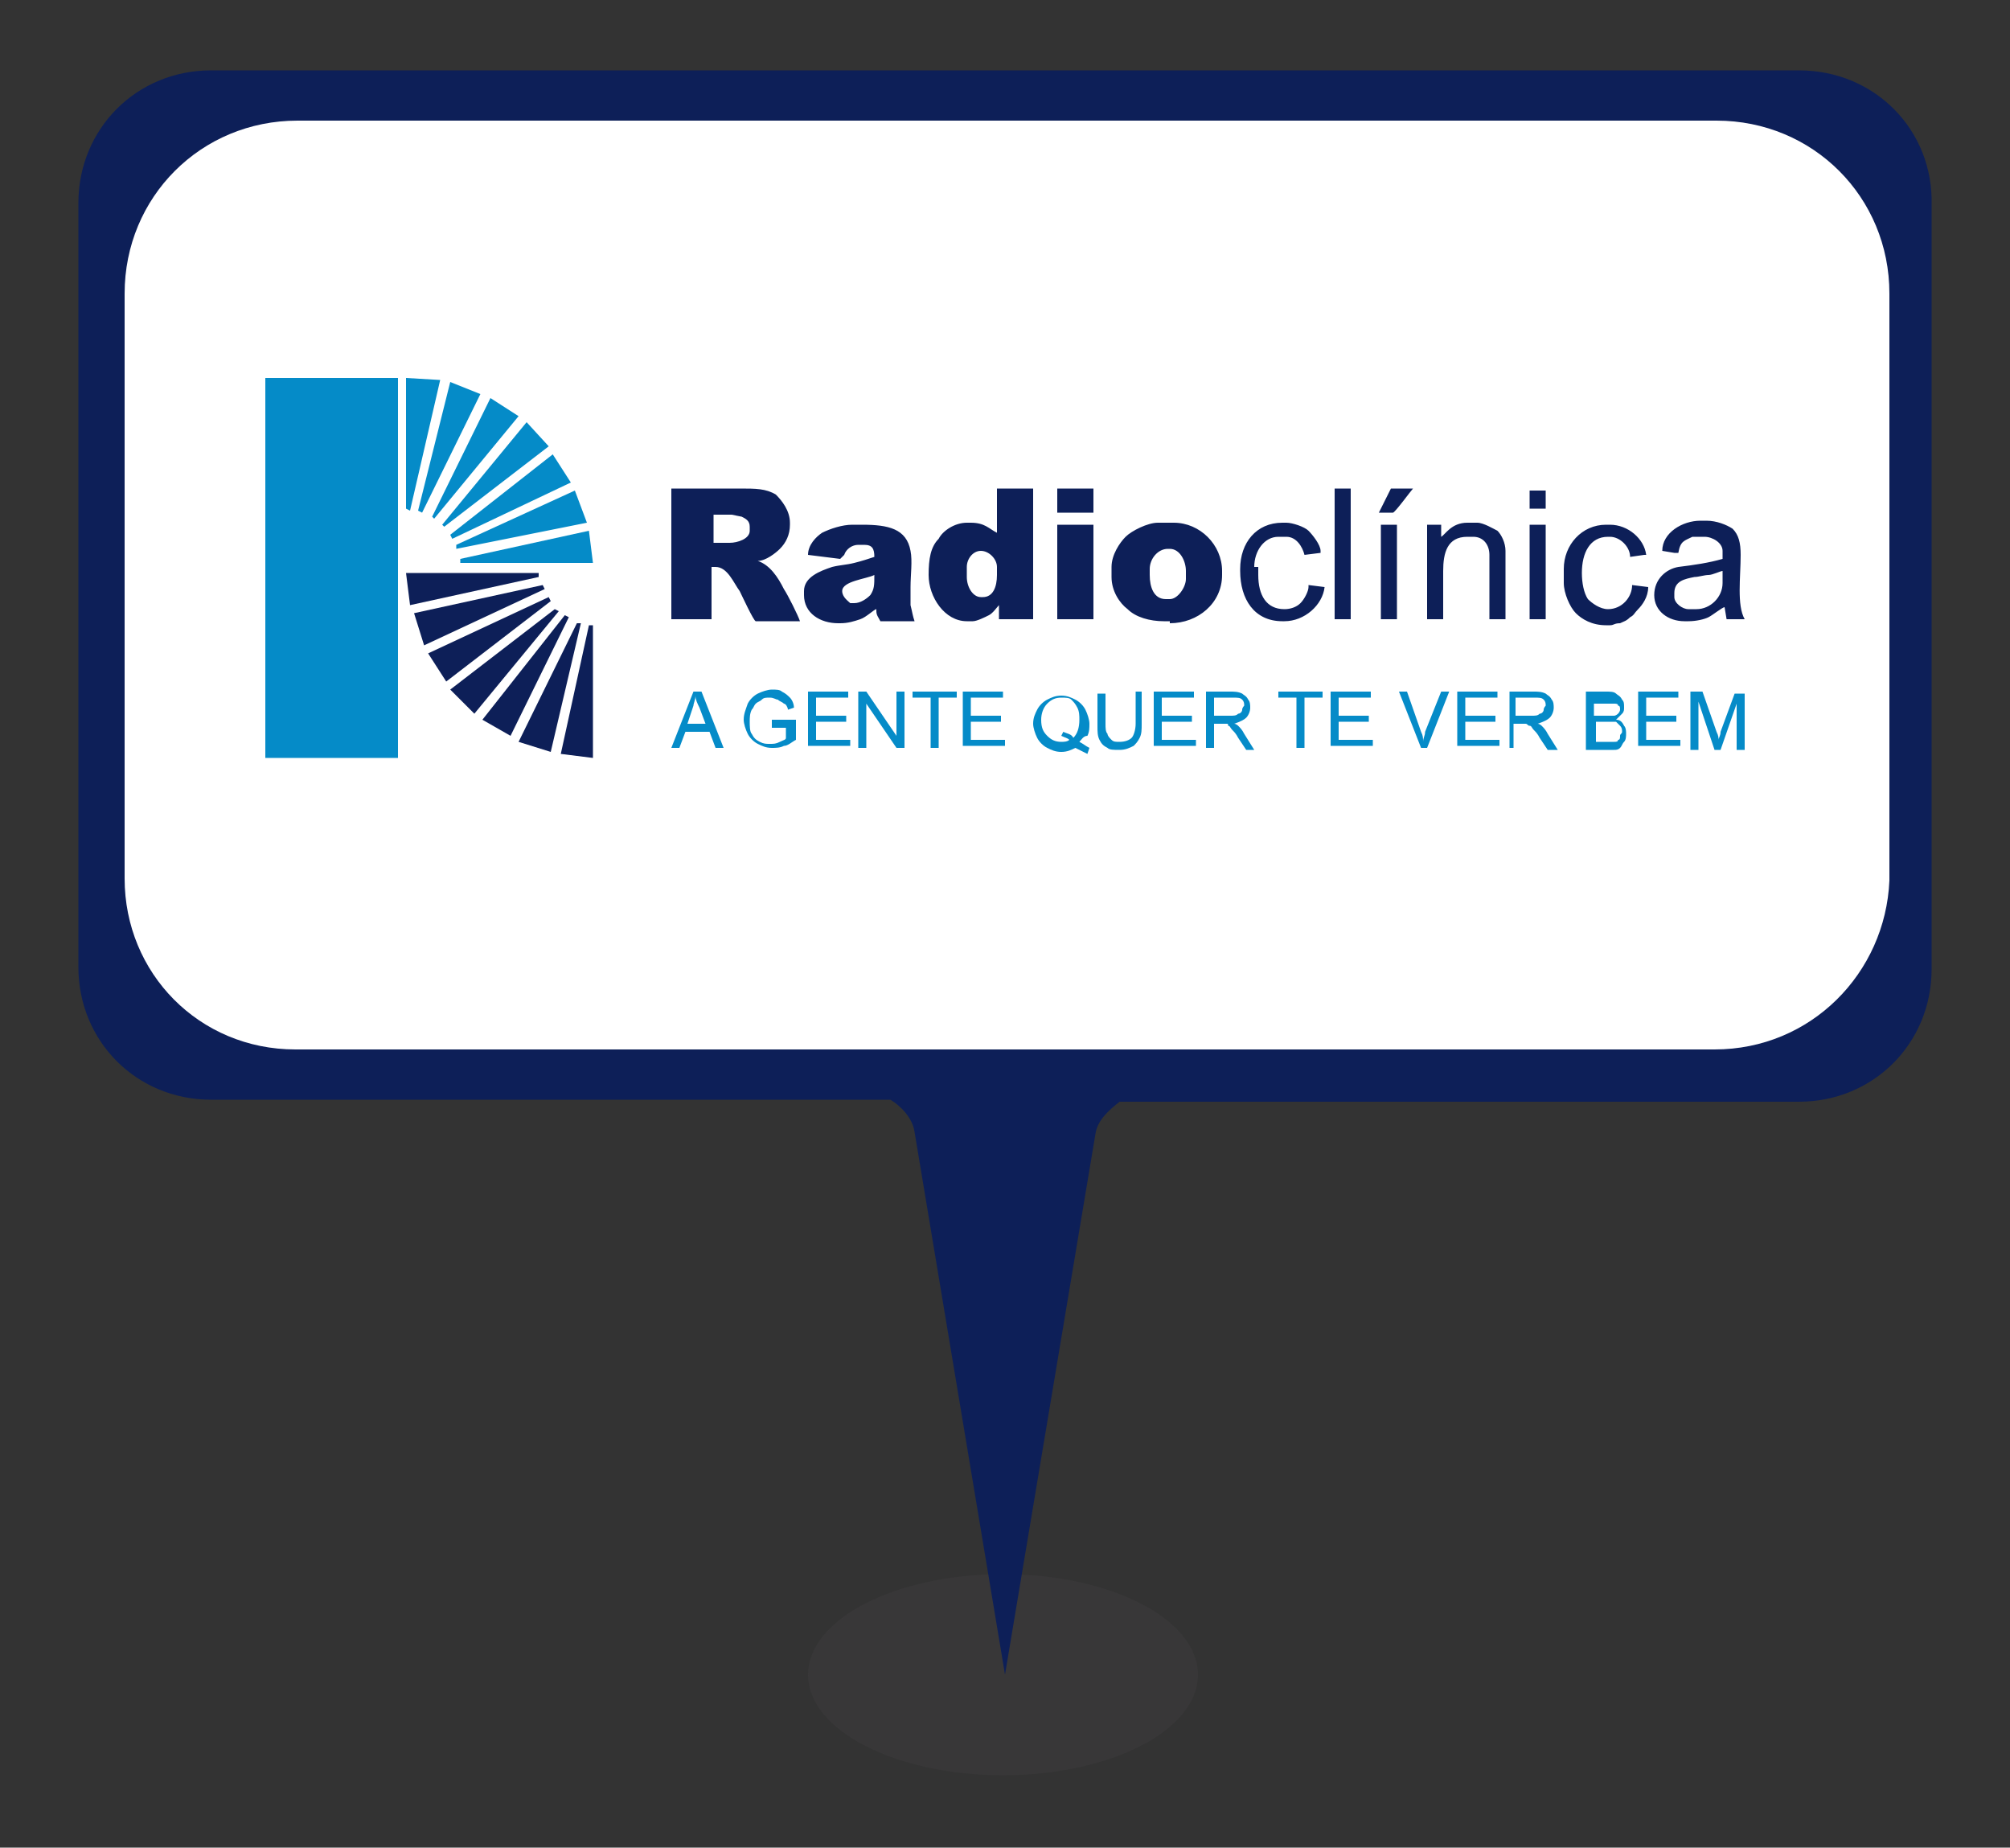 <?xml version="1.0" encoding="UTF-8"?> <!-- Generator: Adobe Illustrator 25.2.1, SVG Export Plug-In . SVG Version: 6.00 Build 0) --> <svg xmlns="http://www.w3.org/2000/svg" xmlns:xlink="http://www.w3.org/1999/xlink" version="1.1" id="Camada_1" x="0px" y="0px" viewBox="0 0 100 91.9" style="enable-background:new 0 0 100 91.9;" xml:space="preserve"><rect x="0" y="0" width="100" height="91.9" fill="#333333" stroke="none"/> <style type="text/css"> .st0{opacity:0.35;fill-rule:evenodd;clip-rule:evenodd;fill:#434142;enable-background:new ;} .st1{fill-rule:evenodd;clip-rule:evenodd;fill:#0D1F58;} .st2{fill-rule:evenodd;clip-rule:evenodd;fill:#FFFFFF;} .st3{fill-rule:evenodd;clip-rule:evenodd;fill:#058BC8;} .st4{fill:#058BC8;} </style> <g> <g> <g> <ellipse class="st0" cx="49.9" cy="83.3" rx="9.7" ry="5"></ellipse> <path class="st1" d="M89.5,3.5h-6.1H50H16.6h-6.1c-3.7,0-6.6,2.9-6.6,6.6v6.1v25.5v6.4c0,3.7,2.9,6.6,6.6,6.6h33.8 c0.5,0.3,1.1,0.9,1.2,1.6L50,83.3l4.5-26.9c0.1-0.7,0.7-1.2,1.2-1.6h33.8c3.7,0,6.6-2.9,6.6-6.6v-6.4V16.3l0,0v-6.1 C96.2,6.5,93.3,3.5,89.5,3.5z"></path> <path class="st2" d="M85.3,52.2H14.7c-4.8,0-8.5-3.8-8.5-8.5V14.6c0-4.8,3.8-8.6,8.6-8.6h70.6c4.8,0,8.6,3.8,8.6,8.6v29.2 C93.8,48.4,90.1,52.2,85.3,52.2z"></path> </g> </g> <g> <g> <polygon class="st1" points="29.5,31.1 29.3,31.1 27.9,37.5 29.5,37.7 "></polygon> <polygon class="st1" points="28.9,31 28.7,31 25.8,36.9 27.4,37.4 "></polygon> <polygon class="st1" points="28.3,30.7 28.1,30.6 24,35.8 25.4,36.6 "></polygon> <polygon class="st1" points="27.8,30.4 27.6,30.3 22.4,34.3 23.6,35.5 "></polygon> <polygon class="st1" points="27.4,29.9 27.3,29.7 21.3,32.5 22.2,33.9 "></polygon> <polygon class="st1" points="27.1,29.3 27,29.1 20.6,30.5 21.1,32.1 "></polygon> <polygon class="st1" points="26.8,28.7 26.8,28.5 20.2,28.5 20.4,30.1 "></polygon> </g> <path class="st1" d="M35.4,25.6h1l0.5,0.1c0.2,0.1,0.4,0.2,0.4,0.5v0.2c0,0.4-0.6,0.6-1,0.6h-0.8V25.6z M37.7,27.9 c0.4,0,0.9-0.4,1.1-0.6c0.3-0.3,0.5-0.7,0.5-1.2V26c0-0.6-0.4-1.1-0.7-1.4c-0.5-0.3-1-0.3-1.8-0.3h-3.4v6.5h2v-2.6h0.2 c0.6,0,0.9,0.8,1.2,1.2c0.1,0.2,0.7,1.5,0.8,1.5h2.2c-0.1-0.3-0.6-1.3-0.8-1.6C38.7,28.7,38.3,28.1,37.7,27.9L37.7,27.9z M48.1,28.2c0-0.4,0.3-0.8,0.7-0.8h0c0.4,0,0.8,0.4,0.8,0.8v0.4c0,0.6-0.2,1.1-0.7,1.1h-0.1c-0.4,0-0.7-0.5-0.7-1V28.2z M46.2,28.6c0,1.1,0.8,2.3,1.9,2.3h0.3c0.2,0,0.6-0.2,0.8-0.3c0.2-0.1,0.4-0.4,0.5-0.5v0.7h1.7v-6.5h-1.8v2.2 C49.2,26.3,49,26,48.3,26h-0.2c-0.6,0-1.2,0.4-1.4,0.8C46.3,27.2,46.2,27.8,46.2,28.6L46.2,28.6z M41.9,29.4 c0-0.5,1.2-0.6,1.6-0.8c0,0.5,0,0.7-0.2,1c-0.2,0.2-0.5,0.4-0.8,0.4h-0.2C42.2,29.9,41.9,29.7,41.9,29.4L41.9,29.4z M42,27.6 c0.1-0.3,0.4-0.5,0.7-0.5h0.3c0.4,0,0.5,0.2,0.5,0.6c-0.3,0.1-0.6,0.2-1,0.3c-0.4,0.1-0.7,0.1-1.1,0.2c-0.6,0.2-1.4,0.5-1.4,1.2 v0.2c0,0.9,0.8,1.4,1.7,1.4h0.1c0.4,0,0.7-0.1,1-0.2c0.3-0.1,0.7-0.5,0.8-0.5v0.1c0,0.2,0.1,0.3,0.2,0.5h1.7 c-0.1-0.3-0.1-0.4-0.2-0.8c0-0.3,0-0.6,0-0.9c0-0.6,0.1-1.3,0-1.8c-0.2-1.1-1.1-1.3-2.4-1.3h-0.5c-0.5,0-1.1,0.2-1.5,0.4 c-0.3,0.2-0.7,0.6-0.7,1.1l1.6,0.2L42,27.6z M57.2,28.3c0-0.5,0.4-1,0.9-1h0.1c0.5,0,0.8,0.6,0.8,1.1v0.4c0,0.4-0.4,1-0.8,1H58 c-0.6,0-0.8-0.6-0.8-1.2V28.3z M58.2,31c1.4,0,2.6-1,2.6-2.4v-0.2c0-1.3-1.1-2.4-2.4-2.4h-0.8c-0.5,0-1.3,0.4-1.6,0.7 c-0.3,0.3-0.7,0.9-0.7,1.5v0.5c0,0.7,0.4,1.3,0.8,1.6c0.4,0.4,1.1,0.6,1.8,0.6H58.2z M84.4,30.3H84c-0.3,0-0.7-0.3-0.7-0.6v-0.2 c0-0.6,0.5-0.7,1-0.8c0.2,0,0.5-0.1,0.7-0.1c0.2,0,0.6-0.2,0.7-0.2V29C85.7,29.7,85.1,30.3,84.4,30.3L84.4,30.3z M84.4,26.7l0.4,0 c0.4,0,0.9,0.3,0.9,0.7v0.4c-0.7,0.2-1.4,0.3-2.2,0.4c-0.6,0.1-1.2,0.6-1.2,1.4c0,0.8,0.7,1.3,1.5,1.3H84c0.4,0,0.8-0.1,1-0.2 c0.2-0.1,0.7-0.5,0.8-0.5l0.1,0.6l0.9,0c-0.4-0.7-0.2-2.1-0.2-3.2c0-0.6-0.1-1-0.4-1.3c-0.3-0.2-0.8-0.4-1.3-0.4h-0.3 c-0.9,0-1.9,0.6-1.9,1.5l0.6,0.1l0.2,0c0.1-0.6,0.3-0.6,0.7-0.8L84.4,26.7z M71.8,28.4c0-0.9,0.2-1.7,1.2-1.7h0.3 c0.5,0,0.8,0.4,0.8,0.9v3.2h0.8v-3.4c0-0.4-0.2-0.8-0.4-1c-0.2-0.1-0.7-0.4-1-0.4H73c-0.8,0-1.1,0.6-1.3,0.7v-0.6H71v4.7h0.8V28.4 z M52.6,30.8h1.8v-4.7h-1.8V30.8z M62.4,28.2c0-0.8,0.5-1.5,1.2-1.5h0.4c0.5,0,0.8,0.5,0.9,0.9l0.8-0.1l0-0.1c0-0.3-0.4-0.8-0.6-1 c-0.2-0.2-0.8-0.4-1.1-0.4h-0.2c-1.3,0-2.1,1-2.1,2.3v0.1c0,1.4,0.7,2.5,2.1,2.5h0.1c1,0,1.9-0.8,2-1.7l-0.8-0.1v0.1 c0,0.2-0.2,0.6-0.4,0.8c-0.2,0.2-0.5,0.3-0.8,0.3c-0.9,0-1.3-0.7-1.3-1.7V28.2z M78.7,28.5c0-1,0.4-1.8,1.3-1.8h0.1 c0.5,0,1,0.5,1,1l0.7-0.1l0.1,0c-0.1-0.8-0.9-1.5-1.8-1.5h-0.2c-1.2,0-2.1,1-2.1,2.2v0.7c0,0.5,0.3,1.2,0.6,1.5 c0.3,0.3,0.8,0.6,1.5,0.6h0.2c0.2,0,0.2-0.1,0.5-0.1c0.2-0.1,0.3-0.1,0.5-0.3c0.2-0.1,0.2-0.2,0.4-0.4c0.2-0.2,0.5-0.6,0.5-1.1 l-0.8-0.1c0,0.6-0.5,1.2-1.2,1.2H80c-0.4,0-0.8-0.3-1-0.5C78.8,29.5,78.7,29,78.7,28.5L78.7,28.5z M66.4,30.8h0.8v-6.5h-0.8V30.8z M76.1,30.8h0.8v-4.7h-0.8V30.8z M68.7,30.8h0.8v-4.7h-0.8V30.8z M52.6,25.5h1.8v-1.2h-1.8V25.5z M69.3,25.5c0.1,0,0.9-1.1,1-1.2 h-1.1l-0.6,1.2L69.3,25.5z M76.1,25.3h0.8v-0.9h-0.8V25.3z M76.1,25.3"></path> <rect x="13.2" y="18.8" class="st3" width="6.6" height="18.9"></rect> <polygon class="st3" points="20.2,25.3 20.4,25.4 21.9,18.9 20.2,18.8 "></polygon> <polygon class="st3" points="20.8,25.4 21,25.5 23.9,19.6 22.4,19 "></polygon> <polygon class="st3" points="21.5,25.7 21.6,25.8 25.8,20.7 24.4,19.8 "></polygon> <polygon class="st3" points="22,26.1 22.1,26.2 27.3,22.2 26.2,21 "></polygon> <polygon class="st3" points="22.4,26.6 22.5,26.8 28.4,24 27.5,22.6 "></polygon> <polygon class="st3" points="22.7,27.1 22.7,27.3 29.2,26 28.6,24.4 "></polygon> <polygon class="st3" points="22.9,27.8 22.9,28 29.5,28 29.3,26.4 "></polygon> <path class="st3" d="M21.9,21.2"></path> <g> <path class="st4" d="M33.4,37.2l1.1-2.8h0.4l1.1,2.8h-0.4l-0.3-0.8h-1.2l-0.3,0.8H33.4z M34.2,36h0.9l-0.3-0.8 c-0.1-0.2-0.2-0.4-0.2-0.6c0,0.2-0.1,0.4-0.1,0.5L34.2,36z"></path> <path class="st4" d="M38.4,36.1v-0.3l1.2,0v1c-0.2,0.1-0.4,0.3-0.6,0.3c-0.2,0.1-0.4,0.1-0.6,0.1c-0.3,0-0.5-0.1-0.7-0.2 c-0.2-0.1-0.4-0.3-0.5-0.5c-0.1-0.2-0.2-0.5-0.2-0.7c0-0.3,0.1-0.5,0.2-0.8c0.1-0.2,0.3-0.4,0.5-0.5c0.2-0.1,0.5-0.2,0.7-0.2 c0.2,0,0.4,0,0.5,0.1c0.2,0.1,0.3,0.2,0.4,0.3c0.1,0.1,0.2,0.3,0.2,0.5l-0.3,0.1c0-0.1-0.1-0.3-0.2-0.3c-0.1-0.1-0.2-0.1-0.3-0.2 c-0.1,0-0.2-0.1-0.4-0.1c-0.2,0-0.3,0-0.4,0.1c-0.1,0.1-0.2,0.1-0.3,0.2c-0.1,0.1-0.1,0.2-0.2,0.3c-0.1,0.2-0.1,0.4-0.1,0.6 c0,0.2,0,0.5,0.1,0.6c0.1,0.2,0.2,0.3,0.4,0.4c0.2,0.1,0.3,0.1,0.5,0.1c0.2,0,0.3,0,0.5-0.1c0.2-0.1,0.3-0.1,0.3-0.2v-0.5H38.4z"></path> <path class="st4" d="M40.2,37.2v-2.8h2v0.3h-1.6v0.9h1.5v0.3h-1.5v0.9h1.7v0.3H40.2z"></path> <path class="st4" d="M42.7,37.2v-2.8h0.4l1.5,2.2v-2.2h0.4v2.8h-0.4L43.1,35v2.2H42.7z"></path> <path class="st4" d="M46.3,37.2v-2.5h-0.9v-0.3h2.2v0.3h-0.9v2.5H46.3z"></path> <path class="st4" d="M47.9,37.2v-2.8h2v0.3h-1.6v0.9h1.5v0.3h-1.5v0.9H50v0.3H47.9z"></path> <path class="st4" d="M53.7,36.9c0.2,0.1,0.3,0.2,0.5,0.3l-0.1,0.3c-0.2-0.1-0.4-0.2-0.6-0.3c-0.2,0.1-0.4,0.2-0.7,0.2 c-0.3,0-0.5-0.1-0.7-0.2c-0.2-0.1-0.4-0.3-0.5-0.5c-0.1-0.2-0.2-0.5-0.2-0.7c0-0.3,0.1-0.5,0.2-0.7c0.1-0.2,0.3-0.4,0.5-0.5 c0.2-0.1,0.4-0.2,0.7-0.2c0.3,0,0.5,0.1,0.7,0.2c0.2,0.1,0.4,0.3,0.5,0.5c0.1,0.2,0.2,0.5,0.2,0.7c0,0.2,0,0.4-0.1,0.6 C53.9,36.6,53.8,36.8,53.7,36.9z M52.9,36.4c0.2,0.1,0.4,0.1,0.5,0.3c0.2-0.2,0.3-0.5,0.3-0.9c0-0.2,0-0.4-0.1-0.6 c-0.1-0.2-0.2-0.3-0.3-0.4c-0.1-0.1-0.3-0.1-0.5-0.1c-0.3,0-0.5,0.1-0.7,0.3c-0.2,0.2-0.3,0.5-0.3,0.8c0,0.4,0.1,0.6,0.3,0.8 c0.2,0.2,0.4,0.3,0.7,0.3c0.1,0,0.3,0,0.4-0.1c-0.1-0.1-0.2-0.1-0.4-0.2L52.9,36.4z"></path> <path class="st4" d="M56.4,34.4h0.4V36c0,0.3,0,0.5-0.1,0.7c-0.1,0.2-0.2,0.3-0.3,0.4c-0.2,0.1-0.4,0.2-0.7,0.2 c-0.3,0-0.5,0-0.6-0.1c-0.2-0.1-0.3-0.2-0.4-0.4c-0.1-0.2-0.1-0.4-0.1-0.7v-1.6H55V36c0,0.2,0,0.4,0.1,0.5c0,0.1,0.1,0.2,0.2,0.3 c0.1,0.1,0.2,0.1,0.4,0.1c0.3,0,0.5-0.1,0.6-0.2c0.1-0.1,0.2-0.4,0.2-0.7V34.4z"></path> <path class="st4" d="M57.4,37.2v-2.8h2v0.3h-1.6v0.9h1.5v0.3h-1.5v0.9h1.7v0.3H57.4z"></path> <path class="st4" d="M60,37.2v-2.8h1.2c0.2,0,0.4,0,0.6,0.1c0.1,0.1,0.2,0.1,0.3,0.3c0.1,0.1,0.1,0.3,0.1,0.4 c0,0.2-0.1,0.4-0.2,0.5c-0.1,0.1-0.3,0.2-0.6,0.3c0.1,0,0.2,0.1,0.2,0.1c0.1,0.1,0.2,0.2,0.3,0.4l0.5,0.8H62l-0.4-0.6 c-0.1-0.2-0.2-0.3-0.3-0.4c-0.1-0.1-0.1-0.2-0.2-0.2C61.1,36,61.1,36,61,36c0,0-0.1,0-0.2,0h-0.4v1.2H60z M60.4,35.6h0.8 c0.2,0,0.3,0,0.4-0.1c0.1,0,0.2-0.1,0.2-0.2c0-0.1,0.1-0.2,0.1-0.2c0-0.1,0-0.2-0.1-0.3c-0.1-0.1-0.2-0.1-0.5-0.1h-0.9V35.6z"></path> <path class="st4" d="M64.5,37.2v-2.5h-0.9v-0.3h2.2v0.3h-0.9v2.5H64.5z"></path> <path class="st4" d="M66.2,37.2v-2.8h2v0.3h-1.6v0.9h1.5v0.3h-1.5v0.9h1.7v0.3H66.2z"></path> <path class="st4" d="M70.7,37.2l-1.1-2.8H70l0.7,2c0.1,0.2,0.1,0.3,0.1,0.5c0-0.2,0.1-0.3,0.1-0.5l0.8-2h0.4L71,37.2H70.7z"></path> <path class="st4" d="M72.5,37.2v-2.8h2v0.3h-1.6v0.9h1.5v0.3h-1.5v0.9h1.7v0.3H72.5z"></path> <path class="st4" d="M75.1,37.2v-2.8h1.2c0.2,0,0.4,0,0.6,0.1c0.1,0.1,0.2,0.1,0.3,0.3c0.1,0.1,0.1,0.3,0.1,0.4 c0,0.2-0.1,0.4-0.2,0.5c-0.1,0.1-0.3,0.2-0.6,0.3c0.1,0,0.2,0.1,0.2,0.1c0.1,0.1,0.2,0.2,0.3,0.4l0.5,0.8h-0.5l-0.4-0.6 c-0.1-0.2-0.2-0.3-0.3-0.4c-0.1-0.1-0.1-0.2-0.2-0.2c-0.1,0-0.1-0.1-0.2-0.1c0,0-0.1,0-0.2,0h-0.4v1.2H75.1z M75.4,35.6h0.8 c0.2,0,0.3,0,0.4-0.1c0.1,0,0.2-0.1,0.2-0.2c0-0.1,0.1-0.2,0.1-0.2c0-0.1,0-0.2-0.1-0.3c-0.1-0.1-0.2-0.1-0.5-0.1h-0.9V35.6z"></path> <path class="st4" d="M78.9,37.2v-2.8h1c0.2,0,0.4,0,0.5,0.1c0.1,0.1,0.2,0.1,0.3,0.3c0.1,0.1,0.1,0.2,0.1,0.4 c0,0.1,0,0.2-0.1,0.3c-0.1,0.1-0.2,0.2-0.3,0.3c0.2,0,0.3,0.1,0.4,0.3c0.1,0.1,0.1,0.3,0.1,0.4c0,0.1,0,0.3-0.1,0.4 c-0.1,0.1-0.1,0.2-0.2,0.3c-0.1,0.1-0.2,0.1-0.3,0.1c-0.1,0-0.3,0-0.4,0H78.9z M79.3,35.6h0.6c0.2,0,0.3,0,0.4,0 c0.1,0,0.2-0.1,0.2-0.1s0.1-0.1,0.1-0.2c0-0.1,0-0.2-0.1-0.2c0-0.1-0.1-0.1-0.2-0.1c-0.1,0-0.2,0-0.4,0h-0.6V35.6z M79.3,36.9H80 c0.1,0,0.2,0,0.3,0c0.1,0,0.2,0,0.2-0.1c0.1,0,0.1-0.1,0.1-0.2s0.1-0.1,0.1-0.2c0-0.1,0-0.2-0.1-0.3c-0.1-0.1-0.1-0.1-0.2-0.2 c-0.1,0-0.2,0-0.4,0h-0.6V36.9z"></path> <path class="st4" d="M81.5,37.2v-2.8h2v0.3h-1.6v0.9h1.5v0.3h-1.5v0.9h1.7v0.3H81.5z"></path> <path class="st4" d="M84.1,37.2v-2.8h0.6l0.7,2c0.1,0.2,0.1,0.3,0.1,0.4c0-0.1,0.1-0.2,0.1-0.4l0.7-1.9h0.5v2.8h-0.4v-2.3 l-0.8,2.3h-0.3l-0.8-2.4v2.4H84.1z"></path> </g> </g> </g> </svg> 